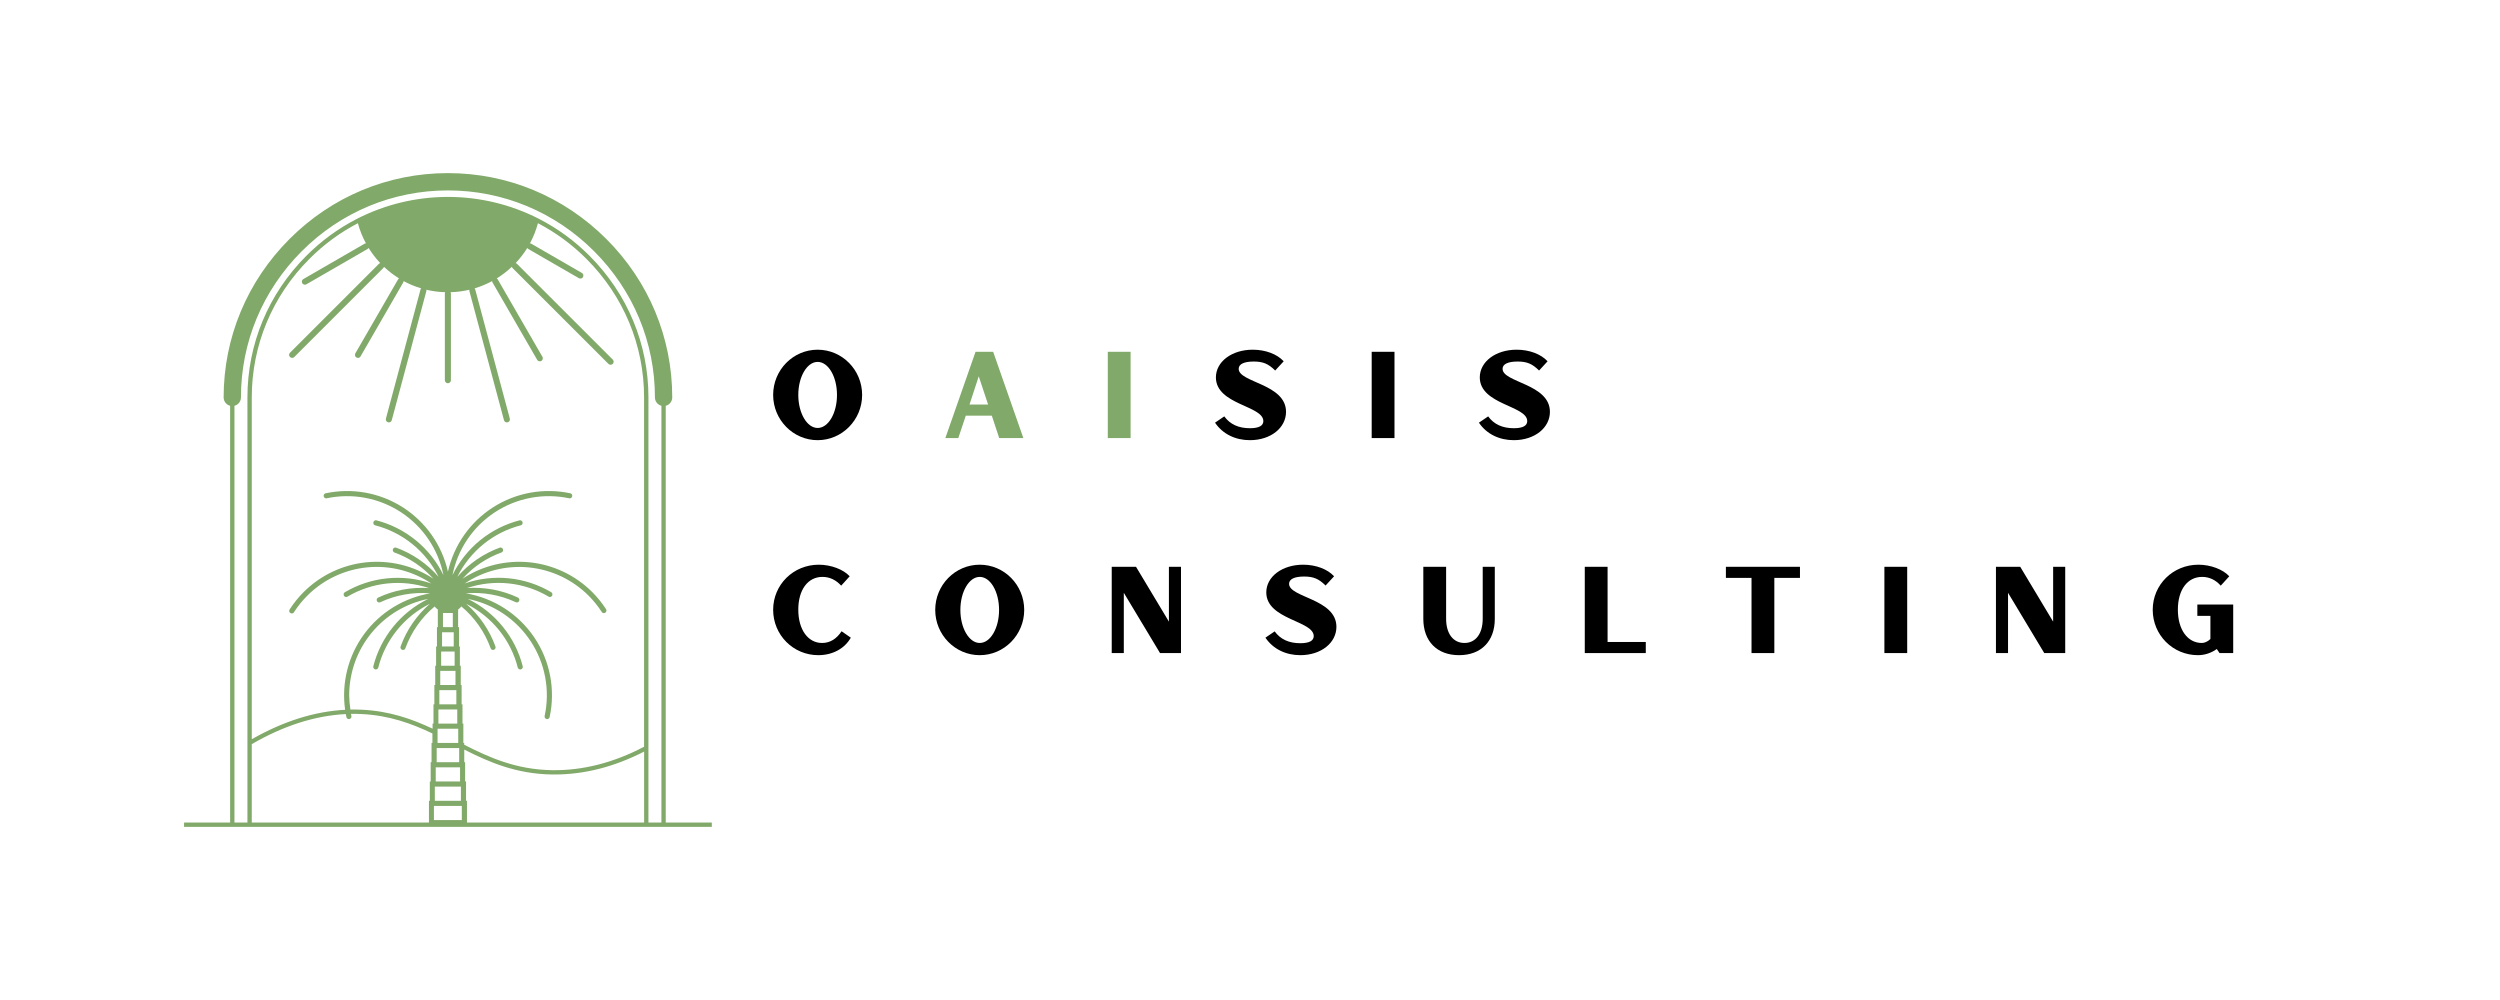 <svg xmlns="http://www.w3.org/2000/svg" xmlns:xlink="http://www.w3.org/1999/xlink" width="1000" zoomAndPan="magnify" viewBox="0 0 750 300" height="400" preserveAspectRatio="xMidYMid meet" version="1.0"><defs><g/><clipPath id="83fea49bb5"><path d="M 55.211 51.934 L 213.461 51.934 L 213.461 248.434 L 55.211 248.434 Z M 55.211 51.934 " clip-rule="nonzero"/></clipPath></defs><rect x="-75" width="900" fill="#ffffff" y="-30" height="360" fill-opacity="1"/><rect x="-75" width="900" fill="#ffffff" y="-30" height="360" fill-opacity="1"/><g clip-path="url(#83fea49bb5)"><path fill="#81a969" d="M 199.723 246.762 L 199.723 121.734 C 200.004 121.664 200.262 121.547 200.5 121.391 C 200.742 121.23 200.949 121.039 201.125 120.812 C 201.305 120.582 201.438 120.336 201.531 120.062 C 201.625 119.789 201.672 119.512 201.672 119.223 C 201.672 101.309 194.66 84.438 181.906 71.699 C 169.152 58.961 152.293 51.934 134.379 51.934 C 116.469 51.934 99.594 58.945 86.855 71.699 C 74.113 84.453 67.09 101.32 67.09 119.223 C 67.09 119.512 67.137 119.789 67.23 120.062 C 67.324 120.336 67.457 120.582 67.633 120.812 C 67.812 121.039 68.02 121.23 68.258 121.391 C 68.5 121.547 68.758 121.664 69.039 121.734 L 69.039 246.762 L 55.219 246.762 L 55.219 248.059 L 213.543 248.059 L 213.543 246.762 Z M 109.781 73.008 C 109.629 73.008 109.484 73.047 109.352 73.121 L 91.027 83.707 C 90.805 83.828 90.656 84.012 90.59 84.258 C 90.52 84.504 90.551 84.738 90.676 84.957 C 90.805 85.18 90.992 85.32 91.238 85.383 C 91.484 85.445 91.719 85.414 91.938 85.281 L 110.266 74.695 C 110.398 74.617 110.504 74.516 110.582 74.383 C 111.59 76.016 112.75 77.527 114.066 78.918 C 113.918 78.961 113.789 79.035 113.68 79.145 L 87 105.816 C 86.824 105.992 86.734 106.207 86.734 106.461 C 86.734 106.711 86.824 106.926 87 107.102 C 87.18 107.281 87.395 107.367 87.645 107.367 C 87.895 107.367 88.109 107.281 88.285 107.102 L 114.961 80.43 C 115.07 80.316 115.145 80.188 115.188 80.039 C 116.578 81.355 118.09 82.52 119.719 83.523 C 119.586 83.602 119.484 83.707 119.406 83.84 L 106.605 106.008 C 106.48 106.223 106.449 106.453 106.516 106.695 C 106.578 106.938 106.723 107.121 106.938 107.246 C 107.078 107.328 107.23 107.367 107.391 107.367 C 107.734 107.367 107.996 107.215 108.168 106.914 L 120.965 84.75 C 121.039 84.617 121.078 84.477 121.082 84.324 C 122.766 85.234 124.523 85.965 126.359 86.512 C 126.254 86.621 126.184 86.75 126.145 86.895 L 115.777 125.574 C 115.711 125.816 115.742 126.047 115.867 126.266 C 115.992 126.48 116.176 126.621 116.418 126.688 C 116.496 126.707 116.574 126.719 116.656 126.719 C 116.859 126.719 117.047 126.656 117.207 126.531 C 117.371 126.406 117.48 126.246 117.531 126.047 L 127.898 87.367 C 127.938 87.219 127.938 87.07 127.898 86.922 C 129.762 87.363 131.652 87.613 133.566 87.664 C 133.492 87.801 133.453 87.945 133.453 88.098 L 133.453 114.059 C 133.453 114.309 133.543 114.523 133.719 114.699 C 133.898 114.879 134.113 114.969 134.363 114.969 C 134.613 114.969 134.828 114.879 135.004 114.699 C 135.184 114.523 135.27 114.309 135.27 114.059 L 135.27 88.098 C 135.27 87.945 135.23 87.801 135.156 87.664 C 137.07 87.613 138.961 87.363 140.828 86.922 C 140.789 87.07 140.789 87.219 140.828 87.367 L 151.191 126.047 C 151.246 126.246 151.355 126.406 151.516 126.531 C 151.68 126.656 151.863 126.719 152.07 126.719 C 152.148 126.719 152.227 126.707 152.305 126.688 C 152.547 126.621 152.73 126.48 152.855 126.266 C 152.98 126.047 153.012 125.816 152.945 125.574 L 142.582 86.895 C 142.543 86.75 142.473 86.621 142.367 86.512 C 144.199 85.965 145.961 85.234 147.645 84.324 C 147.645 84.477 147.684 84.617 147.762 84.75 L 161.152 107.949 C 161.277 108.164 161.461 108.305 161.703 108.371 C 161.945 108.434 162.176 108.406 162.395 108.281 C 162.609 108.156 162.754 107.973 162.816 107.73 C 162.883 107.488 162.852 107.258 162.727 107.039 L 149.332 83.84 C 149.258 83.707 149.152 83.602 149.023 83.523 C 150.652 82.52 152.164 81.355 153.555 80.039 C 153.598 80.188 153.672 80.316 153.781 80.43 L 182.531 109.16 C 182.711 109.34 182.926 109.43 183.176 109.43 C 183.43 109.434 183.645 109.344 183.824 109.168 C 184.004 108.988 184.094 108.773 184.094 108.523 C 184.098 108.27 184.008 108.055 183.832 107.875 L 155.086 79.145 C 154.977 79.035 154.848 78.961 154.699 78.918 C 156.016 77.527 157.176 76.02 158.184 74.391 C 158.262 74.52 158.367 74.625 158.5 74.703 L 173.672 83.461 C 173.887 83.578 174.113 83.605 174.352 83.539 C 174.59 83.473 174.77 83.332 174.895 83.117 C 175.016 82.902 175.047 82.676 174.988 82.438 C 174.926 82.199 174.789 82.016 174.578 81.887 L 159.406 73.129 C 159.277 73.051 159.133 73.012 158.98 73.012 C 160.016 71.09 160.816 69.07 161.379 66.961 C 166.777 69.781 171.629 73.352 175.93 77.664 C 187.09 88.824 193.223 103.574 193.223 119.223 L 193.223 224.016 C 184.062 228.84 174.746 231.207 165.543 231.051 C 154.863 230.871 146.824 227.277 139.262 223.426 L 139.262 222.879 L 139.004 222.879 L 139.004 217.09 L 138.746 217.09 L 138.746 211.301 L 138.484 211.301 L 138.484 205.512 L 138.227 205.512 L 138.227 199.723 L 137.965 199.723 L 137.965 193.93 L 137.707 193.93 L 137.707 188.141 L 137.434 188.141 L 137.434 182.855 C 137.801 182.59 138.125 182.281 138.41 181.93 C 140.402 183.598 142.141 185.496 143.633 187.621 C 145.121 189.75 146.309 192.035 147.195 194.477 C 147.32 194.809 147.559 194.98 147.914 194.984 C 148.004 194.98 148.09 194.965 148.176 194.938 C 148.371 194.859 148.516 194.727 148.605 194.539 C 148.695 194.348 148.703 194.152 148.637 193.953 C 147.738 191.477 146.543 189.152 145.055 186.98 C 143.562 184.809 141.824 182.859 139.836 181.129 C 141.742 182.074 143.523 183.207 145.18 184.535 C 146.84 185.863 148.336 187.352 149.676 189.004 C 151.012 190.652 152.156 192.426 153.109 194.324 C 154.062 196.223 154.805 198.203 155.328 200.262 C 155.375 200.43 155.469 200.566 155.605 200.672 C 155.742 200.781 155.898 200.836 156.074 200.836 C 156.141 200.836 156.203 200.828 156.266 200.812 C 156.469 200.758 156.625 200.641 156.73 200.457 C 156.84 200.277 156.871 200.082 156.82 199.879 C 156.262 197.699 155.477 195.605 154.461 193.594 C 153.449 191.586 152.23 189.707 150.809 187.965 C 149.387 186.219 147.793 184.648 146.031 183.25 C 144.266 181.852 142.375 180.66 140.352 179.672 C 141.309 179.863 142.25 180.102 143.184 180.383 C 144.117 180.668 145.031 181 145.934 181.375 C 146.832 181.75 147.711 182.168 148.57 182.633 C 149.426 183.094 150.262 183.598 151.07 184.145 C 151.879 184.688 152.656 185.273 153.406 185.895 C 154.156 186.52 154.875 187.176 155.559 187.871 C 156.242 188.562 156.895 189.289 157.504 190.047 C 158.117 190.805 158.691 191.594 159.227 192.406 C 159.762 193.223 160.254 194.062 160.707 194.926 C 161.156 195.793 161.566 196.676 161.93 197.582 C 162.293 198.484 162.609 199.406 162.883 200.34 C 163.156 201.277 163.379 202.227 163.559 203.184 C 163.738 204.141 163.867 205.105 163.949 206.078 C 164.031 207.051 164.066 208.023 164.051 208.996 C 164.039 209.973 163.977 210.945 163.863 211.914 C 163.754 212.883 163.598 213.844 163.391 214.797 C 163.348 215 163.383 215.195 163.5 215.371 C 163.613 215.547 163.773 215.66 163.977 215.707 C 164.031 215.723 164.086 215.727 164.141 215.727 C 164.32 215.727 164.48 215.668 164.621 215.555 C 164.762 215.441 164.852 215.297 164.891 215.121 C 165.113 214.102 165.281 213.07 165.398 212.031 C 165.516 210.992 165.578 209.953 165.59 208.906 C 165.602 207.863 165.559 206.82 165.465 205.777 C 165.371 204.738 165.227 203.703 165.027 202.68 C 164.828 201.652 164.578 200.641 164.277 199.637 C 163.977 198.637 163.625 197.656 163.227 196.688 C 162.824 195.723 162.379 194.781 161.883 193.863 C 161.387 192.941 160.844 192.051 160.258 191.184 C 159.672 190.32 159.047 189.484 158.375 188.684 C 157.703 187.883 156.996 187.117 156.246 186.387 C 155.5 185.656 154.719 184.965 153.898 184.312 C 153.082 183.664 152.234 183.055 151.355 182.492 C 150.477 181.926 149.57 181.406 148.641 180.934 C 147.707 180.461 146.754 180.035 145.781 179.656 C 144.805 179.281 143.812 178.953 142.805 178.676 C 141.797 178.398 140.781 178.172 139.75 178 C 142.324 177.777 144.883 177.895 147.426 178.348 C 149.969 178.801 152.41 179.574 154.75 180.668 C 154.855 180.719 154.961 180.742 155.074 180.742 C 155.25 180.73 155.402 180.672 155.539 180.559 C 155.672 180.445 155.758 180.305 155.793 180.133 C 155.832 179.961 155.816 179.797 155.742 179.641 C 155.672 179.48 155.559 179.359 155.402 179.277 C 153.016 178.16 150.531 177.359 147.941 176.875 C 145.352 176.391 142.742 176.238 140.113 176.422 C 142.125 175.742 144.188 175.285 146.297 175.051 C 148.41 174.816 150.523 174.809 152.633 175.031 C 154.746 175.254 156.812 175.699 158.828 176.367 C 160.844 177.035 162.766 177.91 164.594 178.992 C 164.715 179.062 164.848 179.098 164.988 179.102 C 165.156 179.094 165.309 179.035 165.438 178.93 C 165.57 178.824 165.66 178.691 165.703 178.527 C 165.75 178.363 165.742 178.203 165.68 178.047 C 165.621 177.887 165.52 177.762 165.379 177.672 C 163.441 176.523 161.402 175.594 159.262 174.891 C 157.121 174.188 154.93 173.723 152.688 173.492 C 150.449 173.266 148.207 173.281 145.969 173.543 C 143.734 173.801 141.551 174.301 139.418 175.035 C 140.121 174.566 140.84 174.129 141.578 173.727 C 142.316 173.32 143.074 172.945 143.844 172.605 C 144.613 172.262 145.398 171.957 146.195 171.684 C 146.992 171.41 147.801 171.168 148.617 170.965 C 149.438 170.762 150.262 170.59 151.094 170.457 C 151.926 170.324 152.762 170.227 153.602 170.164 C 154.445 170.102 155.285 170.078 156.129 170.086 C 156.973 170.098 157.812 170.145 158.652 170.227 C 159.488 170.309 160.324 170.43 161.152 170.582 C 161.98 170.738 162.801 170.926 163.613 171.152 C 164.426 171.375 165.227 171.633 166.02 171.93 C 166.809 172.223 167.586 172.547 168.348 172.906 C 169.109 173.27 169.855 173.66 170.582 174.086 C 171.312 174.508 172.02 174.965 172.711 175.449 C 173.398 175.934 174.066 176.445 174.711 176.988 C 175.359 177.531 175.98 178.102 176.574 178.695 C 178.062 180.184 179.379 181.812 180.52 183.582 C 180.672 183.816 180.891 183.934 181.168 183.934 C 181.305 183.93 181.434 183.895 181.555 183.82 C 181.672 183.75 181.766 183.652 181.832 183.527 C 181.898 183.406 181.93 183.277 181.926 183.137 C 181.926 183 181.887 182.871 181.812 182.75 C 180.613 180.891 179.227 179.176 177.66 177.609 C 177.035 176.984 176.387 176.387 175.711 175.82 C 175.039 175.254 174.34 174.715 173.617 174.207 C 172.898 173.695 172.156 173.219 171.395 172.773 C 170.633 172.328 169.855 171.918 169.059 171.539 C 168.262 171.16 167.449 170.816 166.625 170.508 C 165.797 170.195 164.961 169.922 164.109 169.684 C 163.262 169.445 162.402 169.246 161.535 169.082 C 160.668 168.918 159.797 168.789 158.918 168.699 C 158.043 168.609 157.16 168.555 156.281 168.539 C 155.398 168.523 154.516 168.547 153.637 168.609 C 152.758 168.668 151.879 168.766 151.008 168.902 C 150.137 169.035 149.273 169.207 148.414 169.414 C 147.559 169.625 146.711 169.871 145.875 170.148 C 145.039 170.43 144.215 170.746 143.406 171.098 C 142.598 171.449 141.805 171.836 141.027 172.254 C 140.254 172.672 139.496 173.125 138.758 173.609 C 142.031 170 145.953 167.367 150.531 165.707 C 150.699 165.613 150.816 165.48 150.883 165.301 C 150.949 165.121 150.949 164.945 150.887 164.766 C 150.82 164.586 150.707 164.449 150.543 164.355 C 150.375 164.258 150.199 164.227 150.012 164.262 C 147.539 165.16 145.215 166.355 143.043 167.844 C 140.871 169.336 138.922 171.074 137.191 173.062 C 138.133 171.16 139.27 169.379 140.598 167.719 C 141.926 166.059 143.414 164.562 145.062 163.227 C 146.715 161.887 148.488 160.742 150.387 159.789 C 152.285 158.836 154.262 158.098 156.32 157.57 C 156.496 157.492 156.629 157.371 156.711 157.199 C 156.797 157.027 156.812 156.848 156.766 156.66 C 156.719 156.477 156.617 156.328 156.461 156.219 C 156.305 156.109 156.129 156.062 155.941 156.078 C 153.762 156.637 151.664 157.426 149.656 158.438 C 147.645 159.453 145.77 160.668 144.023 162.09 C 142.281 163.512 140.707 165.105 139.312 166.867 C 137.914 168.633 136.719 170.527 135.734 172.547 C 135.922 171.594 136.16 170.648 136.445 169.715 C 136.73 168.781 137.059 167.867 137.438 166.969 C 137.812 166.066 138.23 165.188 138.691 164.332 C 139.156 163.473 139.66 162.641 140.203 161.832 C 140.75 161.023 141.332 160.242 141.957 159.492 C 142.578 158.742 143.238 158.027 143.93 157.34 C 144.625 156.656 145.352 156.008 146.109 155.395 C 146.867 154.781 147.656 154.207 148.469 153.672 C 149.285 153.137 150.125 152.645 150.988 152.195 C 151.852 151.742 152.738 151.336 153.641 150.973 C 154.547 150.605 155.465 150.289 156.402 150.016 C 157.34 149.746 158.285 149.52 159.246 149.34 C 160.203 149.164 161.168 149.031 162.141 148.949 C 163.109 148.867 164.086 148.832 165.059 148.848 C 166.035 148.863 167.004 148.926 167.973 149.035 C 168.941 149.145 169.902 149.305 170.855 149.508 C 171.047 149.52 171.215 149.465 171.367 149.348 C 171.52 149.234 171.613 149.082 171.652 148.898 C 171.695 148.711 171.672 148.535 171.582 148.367 C 171.492 148.199 171.359 148.078 171.184 148.008 C 170.195 147.797 169.203 147.629 168.199 147.512 C 167.195 147.398 166.188 147.328 165.18 147.312 C 164.168 147.293 163.16 147.324 162.152 147.406 C 161.148 147.484 160.148 147.613 159.152 147.793 C 158.16 147.973 157.176 148.199 156.203 148.473 C 155.23 148.746 154.277 149.066 153.336 149.434 C 152.395 149.801 151.473 150.215 150.574 150.672 C 149.676 151.129 148.797 151.633 147.945 152.176 C 147.094 152.719 146.273 153.301 145.477 153.926 C 144.684 154.547 143.922 155.211 143.191 155.906 C 142.461 156.605 141.77 157.336 141.109 158.105 C 140.453 158.871 139.832 159.668 139.254 160.492 C 138.672 161.32 138.133 162.172 137.637 163.051 C 137.141 163.93 136.688 164.832 136.277 165.754 C 135.867 166.68 135.504 167.621 135.188 168.578 C 134.871 169.539 134.602 170.508 134.379 171.496 C 134.16 170.508 133.891 169.539 133.57 168.578 C 133.254 167.621 132.891 166.68 132.484 165.754 C 132.074 164.832 131.621 163.93 131.125 163.051 C 130.629 162.172 130.09 161.32 129.508 160.492 C 128.93 159.668 128.309 158.871 127.652 158.105 C 126.992 157.34 126.301 156.609 125.57 155.91 C 124.84 155.211 124.078 154.551 123.285 153.926 C 122.488 153.305 121.668 152.719 120.816 152.176 C 119.965 151.633 119.09 151.133 118.188 150.676 C 117.289 150.219 116.367 149.805 115.43 149.438 C 114.488 149.07 113.531 148.75 112.559 148.473 C 111.59 148.199 110.605 147.973 109.613 147.793 C 108.617 147.617 107.617 147.488 106.609 147.406 C 105.605 147.324 104.598 147.293 103.586 147.312 C 102.578 147.332 101.57 147.398 100.566 147.516 C 99.566 147.629 98.57 147.797 97.582 148.008 C 97.406 148.078 97.273 148.199 97.184 148.367 C 97.098 148.535 97.07 148.711 97.113 148.898 C 97.152 149.082 97.25 149.234 97.398 149.348 C 97.551 149.465 97.719 149.52 97.91 149.508 C 98.863 149.305 99.824 149.145 100.793 149.035 C 101.762 148.926 102.734 148.863 103.707 148.848 C 104.684 148.832 105.656 148.867 106.625 148.949 C 107.598 149.031 108.562 149.164 109.523 149.34 C 110.48 149.52 111.426 149.746 112.363 150.016 C 113.301 150.289 114.219 150.605 115.125 150.973 C 116.027 151.336 116.914 151.742 117.777 152.195 C 118.641 152.645 119.48 153.137 120.297 153.672 C 121.113 154.207 121.898 154.781 122.656 155.395 C 123.414 156.008 124.141 156.656 124.836 157.34 C 125.527 158.023 126.188 158.742 126.809 159.492 C 127.434 160.242 128.016 161.023 128.562 161.832 C 129.105 162.641 129.609 163.473 130.074 164.332 C 130.535 165.188 130.957 166.066 131.332 166.969 C 131.707 167.867 132.035 168.781 132.32 169.715 C 132.605 170.648 132.844 171.594 133.035 172.547 C 132.047 170.527 130.855 168.633 129.457 166.871 C 128.059 165.105 126.488 163.516 124.746 162.094 C 123 160.672 121.125 159.453 119.117 158.438 C 117.109 157.426 115.012 156.637 112.836 156.078 C 112.645 156.062 112.473 156.109 112.316 156.219 C 112.16 156.332 112.059 156.477 112.012 156.664 C 111.965 156.848 111.98 157.027 112.066 157.199 C 112.148 157.371 112.281 157.492 112.453 157.57 C 114.512 158.098 116.488 158.836 118.387 159.793 C 120.285 160.746 122.059 161.891 123.707 163.227 C 125.359 164.566 126.848 166.062 128.172 167.719 C 129.5 169.379 130.633 171.16 131.578 173.062 C 129.848 171.074 127.898 169.336 125.727 167.848 C 123.555 166.355 121.23 165.16 118.754 164.262 C 118.566 164.227 118.391 164.258 118.227 164.355 C 118.059 164.449 117.945 164.586 117.883 164.766 C 117.816 164.945 117.816 165.121 117.883 165.301 C 117.949 165.48 118.066 165.613 118.234 165.707 C 122.812 167.367 126.738 170 130.008 173.609 C 129.27 173.125 128.516 172.672 127.738 172.254 C 126.961 171.836 126.168 171.449 125.359 171.098 C 124.551 170.746 123.727 170.43 122.891 170.148 C 122.055 169.867 121.207 169.625 120.352 169.414 C 119.492 169.207 118.629 169.035 117.758 168.898 C 116.887 168.766 116.008 168.668 115.129 168.605 C 114.25 168.547 113.367 168.523 112.484 168.539 C 111.602 168.555 110.723 168.605 109.844 168.699 C 108.969 168.789 108.098 168.914 107.23 169.078 C 106.363 169.246 105.504 169.445 104.656 169.684 C 103.805 169.922 102.969 170.195 102.141 170.504 C 101.316 170.816 100.504 171.16 99.707 171.539 C 98.91 171.918 98.129 172.328 97.367 172.773 C 96.605 173.219 95.867 173.695 95.145 174.203 C 94.426 174.715 93.727 175.25 93.051 175.82 C 92.375 176.387 91.727 176.984 91.102 177.609 C 89.535 179.176 88.152 180.891 86.949 182.75 C 86.875 182.836 86.824 182.934 86.789 183.043 C 86.758 183.148 86.75 183.262 86.766 183.371 C 86.781 183.484 86.82 183.586 86.883 183.684 C 86.945 183.777 87.023 183.855 87.117 183.918 C 87.215 183.977 87.316 184.016 87.43 184.031 C 87.539 184.047 87.652 184.039 87.758 184.008 C 87.867 183.977 87.965 183.922 88.051 183.848 C 88.137 183.773 88.203 183.684 88.246 183.582 C 89.391 181.812 90.703 180.184 92.195 178.695 C 92.789 178.098 93.414 177.527 94.059 176.984 C 94.703 176.441 95.371 175.926 96.062 175.441 C 96.754 174.953 97.465 174.5 98.191 174.074 C 98.922 173.648 99.668 173.258 100.434 172.895 C 101.195 172.535 101.973 172.207 102.766 171.914 C 103.555 171.621 104.359 171.359 105.172 171.137 C 105.984 170.91 106.809 170.723 107.637 170.566 C 108.469 170.414 109.305 170.293 110.145 170.211 C 110.984 170.129 111.824 170.082 112.668 170.074 C 113.516 170.062 114.355 170.09 115.199 170.152 C 116.039 170.215 116.879 170.312 117.711 170.449 C 118.547 170.582 119.371 170.754 120.191 170.957 C 121.008 171.164 121.816 171.402 122.617 171.68 C 123.414 171.953 124.199 172.262 124.973 172.605 C 125.742 172.949 126.496 173.324 127.238 173.73 C 127.977 174.137 128.695 174.578 129.398 175.047 C 127.27 174.309 125.086 173.812 122.848 173.551 C 120.609 173.293 118.371 173.277 116.129 173.504 C 113.887 173.73 111.695 174.199 109.559 174.902 C 107.418 175.605 105.379 176.531 103.438 177.68 C 103.297 177.773 103.195 177.898 103.137 178.055 C 103.078 178.215 103.07 178.375 103.113 178.539 C 103.16 178.703 103.246 178.836 103.379 178.941 C 103.512 179.047 103.664 179.105 103.832 179.109 C 103.973 179.109 104.102 179.074 104.223 179 C 106.051 177.918 107.973 177.043 109.988 176.375 C 112.008 175.707 114.07 175.266 116.184 175.043 C 118.297 174.82 120.41 174.828 122.52 175.062 C 124.633 175.297 126.691 175.754 128.707 176.434 C 126.078 176.25 123.469 176.402 120.879 176.883 C 118.289 177.367 115.801 178.168 113.414 179.289 C 113.262 179.371 113.148 179.492 113.074 179.648 C 113.004 179.809 112.984 179.973 113.023 180.145 C 113.062 180.312 113.148 180.457 113.281 180.57 C 113.414 180.68 113.566 180.742 113.742 180.75 C 113.855 180.75 113.965 180.727 114.066 180.68 C 116.406 179.582 118.848 178.809 121.395 178.359 C 123.938 177.906 126.496 177.789 129.07 178.012 C 128.086 178.176 127.109 178.391 126.145 178.648 C 125.184 178.91 124.234 179.215 123.297 179.566 C 122.363 179.918 121.449 180.316 120.555 180.754 C 119.656 181.195 118.785 181.68 117.934 182.203 C 117.086 182.727 116.262 183.293 115.469 183.898 C 114.672 184.5 113.91 185.141 113.176 185.82 C 112.441 186.496 111.746 187.211 111.078 187.953 C 110.414 188.699 109.789 189.477 109.199 190.281 C 108.609 191.09 108.062 191.922 107.551 192.781 C 107.043 193.641 106.578 194.52 106.152 195.426 C 105.73 196.328 105.352 197.25 105.016 198.191 C 104.684 199.133 104.395 200.09 104.152 201.059 C 103.91 202.027 103.715 203.004 103.566 203.992 C 103.418 204.977 103.32 205.973 103.27 206.969 C 103.215 207.965 103.211 208.961 103.258 209.961 C 103.301 210.957 103.395 211.949 103.535 212.938 C 94.387 213.414 84.996 216.371 75.531 221.766 L 75.531 119.223 C 75.531 103.574 81.676 88.816 92.828 77.664 C 97.125 73.352 101.969 69.781 107.363 66.961 C 107.934 69.07 108.738 71.086 109.781 73.008 Z M 104.758 208.551 C 104.758 207.707 104.797 206.863 104.871 206.023 C 104.941 205.184 105.051 204.348 105.199 203.516 C 105.344 202.688 105.523 201.863 105.738 201.047 C 105.953 200.234 106.203 199.43 106.488 198.633 C 106.773 197.84 107.094 197.059 107.445 196.293 C 107.797 195.527 108.18 194.777 108.594 194.043 C 109.012 193.309 109.457 192.594 109.938 191.898 C 110.414 191.203 110.918 190.531 111.453 189.879 C 111.988 189.227 112.551 188.598 113.141 187.996 C 113.73 187.391 114.344 186.812 114.98 186.262 C 115.621 185.711 116.281 185.188 116.965 184.695 C 117.648 184.199 118.352 183.738 119.074 183.301 C 119.797 182.867 120.539 182.465 121.297 182.094 C 122.055 181.727 122.824 181.387 123.613 181.082 C 124.398 180.781 125.195 180.508 126.008 180.273 C 126.816 180.039 127.633 179.836 128.461 179.672 C 126.438 180.66 124.547 181.852 122.781 183.25 C 121.02 184.648 119.426 186.219 118.004 187.965 C 116.582 189.707 115.363 191.586 114.352 193.594 C 113.336 195.605 112.551 197.699 111.992 199.879 C 111.945 200.082 111.973 200.277 112.082 200.457 C 112.188 200.641 112.344 200.758 112.547 200.812 C 112.609 200.828 112.676 200.836 112.738 200.836 C 112.914 200.836 113.07 200.781 113.207 200.672 C 113.348 200.566 113.438 200.43 113.484 200.262 C 114.008 198.203 114.75 196.223 115.703 194.324 C 116.656 192.426 117.801 190.652 119.141 189.004 C 120.477 187.352 121.973 185.863 123.633 184.535 C 125.289 183.207 127.07 182.074 128.977 181.129 C 126.988 182.859 125.25 184.809 123.758 186.98 C 122.27 189.152 121.074 191.477 120.18 193.953 C 120.109 194.152 120.117 194.348 120.207 194.539 C 120.297 194.727 120.441 194.859 120.637 194.938 C 120.723 194.965 120.809 194.98 120.898 194.984 C 121.254 194.98 121.492 194.809 121.617 194.477 C 122.504 192.039 123.688 189.758 125.172 187.633 C 126.66 185.508 128.395 183.613 130.383 181.945 C 130.664 182.289 130.984 182.594 131.348 182.855 L 131.348 188.141 L 131.086 188.141 L 131.086 193.93 L 130.828 193.93 L 130.828 199.719 L 130.566 199.719 L 130.566 205.508 L 130.309 205.508 L 130.309 211.297 L 130.047 211.297 L 130.047 217.086 L 129.773 217.086 L 129.773 218.602 C 123.582 215.691 116.836 213.289 108.453 212.91 C 107.352 212.859 106.242 212.848 105.125 212.871 C 104.898 211.441 104.773 210 104.758 208.551 Z M 131.266 219.34 L 131.266 218.621 L 137.469 218.621 L 137.469 222.879 L 131.266 222.879 Z M 136.117 189.68 L 136.117 193.93 L 132.617 193.93 L 132.617 189.68 Z M 132.887 188.141 L 132.887 183.891 L 135.844 183.891 L 135.844 188.141 Z M 136.387 195.469 L 136.387 199.719 L 132.344 199.719 L 132.344 195.469 Z M 136.648 201.258 L 136.648 205.508 L 132.074 205.508 L 132.074 201.258 Z M 136.906 207.043 L 136.906 211.297 L 131.805 211.297 L 131.805 207.043 Z M 137.18 212.832 L 137.18 217.086 L 131.523 217.086 L 131.523 212.832 Z M 138.016 230.199 L 138.016 234.449 L 130.719 234.449 L 130.719 230.199 Z M 131.004 228.66 L 131.004 224.41 L 137.754 224.41 L 137.754 228.66 Z M 138.273 235.984 L 138.273 240.238 L 130.449 240.238 L 130.449 235.984 Z M 130.176 241.773 L 138.543 241.773 L 138.543 246.027 L 130.18 246.027 Z M 139.812 240.238 L 139.812 234.449 L 139.539 234.449 L 139.539 228.66 L 139.277 228.66 L 139.277 224.879 C 146.809 228.684 154.855 232.168 165.539 232.348 C 165.828 232.348 166.117 232.348 166.414 232.348 C 175.352 232.348 184.367 230.031 193.238 225.469 L 193.238 246.754 L 140.09 246.754 L 140.09 240.238 Z M 75.527 223.246 C 85.078 217.699 94.547 214.68 103.742 214.223 C 103.797 214.523 103.855 214.824 103.922 215.121 C 103.961 215.297 104.051 215.441 104.191 215.555 C 104.332 215.668 104.492 215.727 104.672 215.727 C 104.727 215.727 104.781 215.723 104.836 215.707 C 105.043 215.66 105.199 215.547 105.316 215.371 C 105.43 215.195 105.465 215 105.422 214.797 C 105.379 214.586 105.336 214.379 105.297 214.168 C 106.312 214.148 107.328 214.16 108.34 214.207 C 116.734 214.59 123.496 217.062 129.723 220.039 L 129.723 222.879 L 129.465 222.879 L 129.465 228.664 L 129.203 228.664 L 129.203 234.453 L 128.945 234.453 L 128.945 240.242 L 128.684 240.242 L 128.684 246.762 L 75.527 246.762 Z M 194.531 246.762 L 194.531 119.223 C 194.531 103.227 188.254 88.145 176.859 76.746 C 172.387 72.258 167.332 68.562 161.703 65.66 C 159.598 64.582 157.434 63.629 155.215 62.809 C 152.996 61.984 150.734 61.297 148.434 60.742 C 146.133 60.188 143.805 59.773 141.457 59.492 C 139.105 59.215 136.746 59.074 134.379 59.074 C 132.016 59.074 129.656 59.215 127.305 59.492 C 124.953 59.773 122.629 60.188 120.328 60.742 C 118.027 61.297 115.766 61.984 113.547 62.809 C 111.328 63.629 109.164 64.582 107.059 65.66 C 101.426 68.562 96.375 72.258 91.902 76.746 C 80.508 88.145 74.23 103.223 74.23 119.223 L 74.23 246.762 L 70.336 246.762 L 70.336 121.734 C 70.613 121.664 70.875 121.547 71.113 121.391 C 71.355 121.23 71.562 121.039 71.738 120.812 C 71.914 120.582 72.051 120.336 72.145 120.062 C 72.234 119.789 72.281 119.512 72.281 119.223 C 72.281 102.707 78.773 87.133 90.527 75.367 C 102.281 63.605 117.863 57.125 134.379 57.125 C 150.895 57.125 166.473 63.605 178.234 75.367 C 189.996 87.133 196.48 102.707 196.48 119.223 C 196.48 119.508 196.523 119.789 196.617 120.062 C 196.711 120.336 196.848 120.582 197.023 120.812 C 197.199 121.039 197.406 121.23 197.648 121.391 C 197.887 121.547 198.148 121.664 198.426 121.734 L 198.426 246.762 Z M 194.531 246.762 " fill-opacity="1" fill-rule="nonzero"/></g><g fill="#000000" fill-opacity="1"><g transform="translate(230.097, 131.422)"><g><path d="M 15.195 -26.512 C 7.84 -26.512 1.848 -20.445 1.848 -12.941 C 1.848 -5.473 7.84 0.629 15.195 0.629 C 22.555 0.629 28.543 -5.473 28.543 -12.941 C 28.543 -20.445 22.555 -26.512 15.195 -26.512 Z M 15.195 -3.031 C 12.016 -3.031 9.391 -7.469 9.391 -12.941 C 9.391 -18.414 12.016 -22.852 15.195 -22.852 C 18.414 -22.852 21 -18.414 21 -12.941 C 21 -7.469 18.414 -3.031 15.195 -3.031 Z M 15.195 -3.031 "/></g></g></g><g fill="#81a969" fill-opacity="1"><g transform="translate(282.679, 131.422)"><g><path d="M 0.926 0 L 4.809 0 L 7.062 -6.73 L 14.863 -6.73 L 17.082 0 L 24.328 0 L 15.27 -25.883 L 9.984 -25.883 Z M 10.945 -18.523 L 13.754 -10.059 L 8.172 -10.059 Z M 10.945 -18.523 "/></g></g></g><g fill="#81a969" fill-opacity="1"><g transform="translate(330.119, 131.422)"><g><path d="M 9.059 0 L 9.059 -25.883 L 2.219 -25.883 L 2.219 0 Z M 9.059 0 "/></g></g></g><g fill="#000000" fill-opacity="1"><g transform="translate(363.585, 131.422)"><g><path d="M 8.023 -20.781 C 8.023 -22.184 9.613 -22.961 12.535 -22.961 C 15.309 -22.961 16.934 -22.297 18.969 -20.262 L 21.52 -23.035 C 19.559 -25.18 16.086 -26.512 12.238 -26.512 C 5.953 -26.512 1.184 -22.926 1.184 -18.191 C 1.219 -9.984 15.383 -9.762 15.418 -5.102 C 15.418 -3.734 14.16 -2.957 11.387 -2.957 C 8.023 -2.957 5.434 -4.105 3.699 -6.508 L 0.926 -4.621 C 3.219 -1.219 7.023 0.629 11.387 0.629 C 17.676 0.629 22.223 -3.105 22.223 -7.875 C 22.223 -16.305 7.988 -16.641 8.023 -20.781 Z M 8.023 -20.781 "/></g></g></g><g fill="#000000" fill-opacity="1"><g transform="translate(409.287, 131.422)"><g><path d="M 9.059 0 L 9.059 -25.883 L 2.219 -25.883 L 2.219 0 Z M 9.059 0 "/></g></g></g><g fill="#000000" fill-opacity="1"><g transform="translate(442.752, 131.422)"><g><path d="M 8.023 -20.781 C 8.023 -22.184 9.613 -22.961 12.535 -22.961 C 15.309 -22.961 16.934 -22.297 18.969 -20.262 L 21.52 -23.035 C 19.559 -25.18 16.086 -26.512 12.238 -26.512 C 5.953 -26.512 1.184 -22.926 1.184 -18.191 C 1.219 -9.984 15.383 -9.762 15.418 -5.102 C 15.418 -3.734 14.16 -2.957 11.387 -2.957 C 8.023 -2.957 5.434 -4.105 3.699 -6.508 L 0.926 -4.621 C 3.219 -1.219 7.023 0.629 11.387 0.629 C 17.676 0.629 22.223 -3.105 22.223 -7.875 C 22.223 -16.305 7.988 -16.641 8.023 -20.781 Z M 8.023 -20.781 "/></g></g></g><g fill="#000000" fill-opacity="1"><g transform="translate(230.097, 195.922)"><g><path d="M 16.566 -3.031 C 12.312 -2.996 9.391 -7.023 9.391 -13.016 C 9.391 -18.969 12.238 -22.852 16.641 -22.852 C 18.785 -22.852 20.668 -21.965 22.258 -20.227 L 24.809 -23.035 C 22.926 -25.105 19.191 -26.512 15.531 -26.512 C 7.914 -26.512 1.848 -20.52 1.848 -12.977 C 1.848 -5.434 7.875 0.629 15.383 0.629 C 19.672 0.629 23.293 -1.332 25.145 -4.621 L 22.371 -6.543 C 20.891 -4.254 18.895 -3.031 16.566 -3.031 Z M 16.566 -3.031 "/></g></g></g><g fill="#000000" fill-opacity="1"><g transform="translate(278.72, 195.922)"><g><path d="M 15.195 -26.512 C 7.84 -26.512 1.848 -20.445 1.848 -12.941 C 1.848 -5.473 7.84 0.629 15.195 0.629 C 22.555 0.629 28.543 -5.473 28.543 -12.941 C 28.543 -20.445 22.555 -26.512 15.195 -26.512 Z M 15.195 -3.031 C 12.016 -3.031 9.391 -7.469 9.391 -12.941 C 9.391 -18.414 12.016 -22.852 15.195 -22.852 C 18.414 -22.852 21 -18.414 21 -12.941 C 21 -7.469 18.414 -3.031 15.195 -3.031 Z M 15.195 -3.031 "/></g></g></g><g fill="#000000" fill-opacity="1"><g transform="translate(331.299, 195.922)"><g><path d="M 9.504 -25.883 L 2.219 -25.883 L 2.219 0 L 5.844 0 L 5.844 -18.082 L 16.711 0 L 23 0 L 23 -25.883 L 19.375 -25.883 L 19.375 -9.43 Z M 9.504 -25.883 "/></g></g></g><g fill="#000000" fill-opacity="1"><g transform="translate(378.702, 195.922)"><g><path d="M 8.023 -20.781 C 8.023 -22.184 9.613 -22.961 12.535 -22.961 C 15.309 -22.961 16.934 -22.297 18.969 -20.262 L 21.52 -23.035 C 19.559 -25.18 16.086 -26.512 12.238 -26.512 C 5.953 -26.512 1.184 -22.926 1.184 -18.191 C 1.219 -9.984 15.383 -9.762 15.418 -5.102 C 15.418 -3.734 14.16 -2.957 11.387 -2.957 C 8.023 -2.957 5.434 -4.105 3.699 -6.508 L 0.926 -4.621 C 3.219 -1.219 7.023 0.629 11.387 0.629 C 17.676 0.629 22.223 -3.105 22.223 -7.875 C 22.223 -16.305 7.988 -16.641 8.023 -20.781 Z M 8.023 -20.781 "/></g></g></g><g fill="#000000" fill-opacity="1"><g transform="translate(424.405, 195.922)"><g><path d="M 20.41 -10.277 C 20.41 -5.844 18.301 -3.031 14.938 -3.031 C 11.535 -3.031 9.43 -5.844 9.43 -10.277 L 9.43 -25.883 L 2.59 -25.883 L 2.59 -10.277 C 2.59 -3.551 6.691 0.629 13.312 0.629 C 19.93 0.629 24.035 -3.551 24.035 -10.277 L 24.035 -25.883 L 20.41 -25.883 Z M 20.41 -10.277 "/></g></g></g><g fill="#000000" fill-opacity="1"><g transform="translate(472.843, 195.922)"><g><path d="M 9.43 -25.883 L 2.59 -25.883 L 2.59 0 L 20.891 0 L 20.891 -3.328 L 9.43 -3.328 Z M 9.43 -25.883 "/></g></g></g><g fill="#000000" fill-opacity="1"><g transform="translate(516.844, 195.922)"><g><path d="M 0.926 -22.555 L 8.613 -22.555 L 8.613 0 L 15.457 0 L 15.457 -22.555 L 23.145 -22.555 L 23.145 -25.883 L 0.926 -25.883 Z M 0.926 -22.555 "/></g></g></g><g fill="#000000" fill-opacity="1"><g transform="translate(563.101, 195.922)"><g><path d="M 9.059 0 L 9.059 -25.883 L 2.219 -25.883 L 2.219 0 Z M 9.059 0 "/></g></g></g><g fill="#000000" fill-opacity="1"><g transform="translate(596.566, 195.922)"><g><path d="M 9.504 -25.883 L 2.219 -25.883 L 2.219 0 L 5.844 0 L 5.844 -18.082 L 16.711 0 L 23 0 L 23 -25.883 L 19.375 -25.883 L 19.375 -9.43 Z M 9.504 -25.883 "/></g></g></g><g fill="#000000" fill-opacity="1"><g transform="translate(643.969, 195.922)"><g><path d="M 19.152 -11.168 L 19.152 -4.215 C 18.301 -3.402 17.379 -3.031 16.566 -3.031 C 12.312 -3.031 9.391 -7.023 9.391 -13.016 C 9.391 -18.969 12.238 -22.852 16.676 -22.852 C 18.785 -22.852 20.707 -21.965 22.258 -20.227 L 24.809 -23.035 C 22.926 -25.105 19.227 -26.512 15.566 -26.512 C 7.914 -26.512 1.848 -20.52 1.848 -12.977 C 1.848 -5.434 7.875 0.629 15.418 0.629 C 17.453 0.629 19.41 -0.035 21.074 -1.219 L 21.891 0 L 25.992 0 L 25.992 -14.566 L 15.234 -14.566 L 15.234 -11.168 Z M 19.152 -11.168 "/></g></g></g></svg>